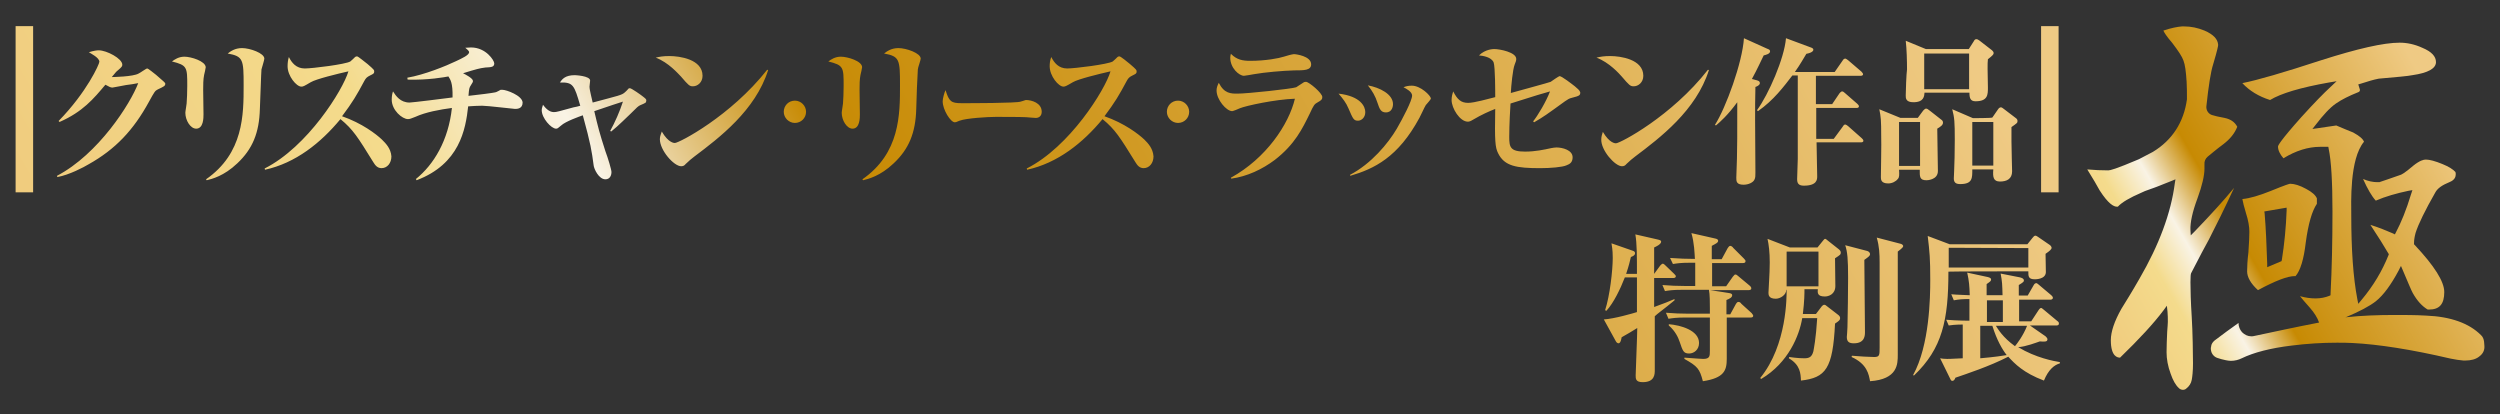 <?xml version="1.0" encoding="utf-8"?>
<!-- Generator: Adobe Illustrator 26.5.0, SVG Export Plug-In . SVG Version: 6.00 Build 0)  -->
<svg version="1.1" id="文字" xmlns="http://www.w3.org/2000/svg" xmlns:xlink="http://www.w3.org/1999/xlink" x="0px" y="0px"
	 width="785px" height="130px" viewBox="0 0 785 130" style="enable-background:new 0 0 785 130;" xml:space="preserve">
<rect x="0" y="0" width="785" height="130" fill="#333333" stroke="none"/>
<style type="text/css">
	.st0{fill:url(#SVGID_1_);}
	.st1{fill:url(#SVGID_00000164513068424788749680000016926340893033972394_);}
</style>
<linearGradient id="SVGID_1_" gradientUnits="userSpaceOnUse" x1="86.006" y1="836.88" x2="589.735" y2="546.053" gradientTransform="matrix(1 0 0 1 0 -636)">
	<stop  offset="5.600000e-03" style="stop-color:#F0CC7E"/>
	<stop  offset="0.185" style="stop-color:#F4DB8C"/>
	<stop  offset="0.278" style="stop-color:#F9F3E5"/>
	<stop  offset="0.392" style="stop-color:#C78A03"/>
	<stop  offset="0.791" style="stop-color:#E3B75E"/>
	<stop  offset="0.949" style="stop-color:#EFCA84"/>
</linearGradient>
<path class="st0" d="M157.8,28.2c-0.2,0-0.4,0-0.6,0c-0.2,0.1-1.4,0.8-1.7,0.8c-0.8,0.2-5.6,0.8-8.4,1.1c0.2-2.3,0.2-2.5,0.8-3.4
	s0.6-1,0.6-1.3c0-0.8-2.3-2-3.1-2.4c0.6-0.2,1.3-0.4,2.6-0.8c3-0.9,3.8-0.9,4.4-1c1.8-0.1,2.8-0.1,2.8-1.3c0-0.9-2.6-5-7.3-5
	c-0.7,0-1.2,0.1-1.8,0.1c1.2,1,1.2,1.2,1.2,1.4c0,0.9-2.2,1.9-4.1,2.8c-3.1,1.5-10,4.3-15.3,5.2L128,25c6.4,0.2,11.8-0.8,12.8-1
	c0.6,1,1.4,1.9,1.3,6.6c-2.2,0.3-12.7,1.6-13.5,1.6c-2.9,0-4.3-2.1-5.2-3.5c-0.2,0.6-0.4,1.4-0.4,2.6c0,3.3,3.3,6.1,5.1,6.1
	c0.6,0,1-0.2,2.3-0.7c3.3-1.5,7.7-2.3,11.5-2.8c-1.1,10.2-5.7,17.8-11.3,22.3l0.2,0.4c13.5-5.1,15.4-15.9,16.2-23.2
	c1.5-0.1,2.9-0.2,4.4-0.2c1.7,0,9.8,1,10.3,1c0.6,0,2.4,0,2.4-2C164,30,159,28.2,157.8,28.2z M76,15.1c-2.2,0-3.6,1-4.5,1.7
	c4.9,0.9,5,1.9,5,10c0,9.2,0,21.3-11.8,29.5l0.2,0.3c1.6-0.4,5.4-1.3,9.6-5.3c4.8-4.5,6.9-9.6,7.1-17.1c0.1-1.6,0.4-11.6,0.5-12.4
	c0.1-0.5,0.9-2.9,0.9-3.4C83,16.7,78.5,15.1,76,15.1z M202,30.4c-0.6-0.5-3.7-2.7-4.2-2.7c-0.2,0-0.4,0-0.6,0.3
	c-0.1,0.1-0.8,0.9-1,1c-1,0.9-1.9,1-10.1,3.2c-0.2-1.1-1-3.9-1-5c0-0.3,0.2-1.6,0.2-1.9c0-1.5-4.7-1.7-4.8-1.7c-3.1,0-4,1.3-4.7,2.3
	c4.2-0.1,4.5,0.8,6.4,7.3c-0.3,0.1-1.8,0.5-2.1,0.5c-4.8,1.3-5.3,1.5-6.2,1.5c-1.6,0-2.8-1.5-3.4-2.3c-0.1,0.5-0.4,1-0.4,1.7
	c0,2.5,3,5.8,4.5,5.8c0.5,0,0.6-0.2,1.6-1c1.4-1.3,5.7-2.8,6.8-3.2c2.5,9.1,2.8,11.2,3.4,15.7c0.1,1.1,1.6,4.4,3.7,4.4
	c1.4,0,1.9-1.2,1.9-2.3c0-0.7-1.1-4.4-1.9-6.5c-1.9-5.9-2.3-7.5-3.5-12.6c5.9-2,6.5-2.2,9-3c-1,3.1-2.5,6.5-4,9.2l0.3,0.2
	c2.4-1.9,5.2-4.8,6-5.5c2.2-2.2,2.5-2.5,3.2-2.8c1.7-0.7,1.8-0.8,1.8-1.3C203.1,31.2,202.6,30.9,202,30.4z M264,17.8
	c-1.8,0-3.1,0.9-3.9,1.5c4.8,1.2,4.8,1.8,4.8,7.7c0,2.1-0.1,4.2-0.2,5.5c0,0.4-0.4,2.4-0.4,2.9c0,2.4,1.6,5,3.4,5
	c2.3,0,2.3-3.4,2.3-4.5s-0.1-6.5-0.1-7.7c0-1.4,0-3.3,0.3-4.7c0.1-0.4,0.5-2.1,0.5-2.4C270.7,19.2,266.2,17.8,264,17.8z M249.6,31.6
	c-2,0-3.5,1.6-3.5,3.5c0,1.9,1.6,3.5,3.5,3.5s3.5-1.5,3.5-3.5C253.1,33.2,251.5,31.6,249.6,31.6z M211.9,44.9c-0.2,0-2,0-4.1-3.6
	c-0.2,0.7-0.6,1.4-0.6,2.4c0,3.5,4.4,8.5,6.7,8.5c0.6,0,1-0.2,1.4-0.7c0.7-0.7,2.2-2,2.8-2.4c7.7-5.8,19.1-14.4,23.1-27.1l-0.3-0.1
	C229.4,36.5,213.2,44.9,211.9,44.9z M213.8,24c2.4,2.8,2.7,3.1,3.8,3.1c1.4,0,3-1.2,3-3.3c0-5.2-7.2-6.2-10.4-6.2
	c-1.9,0-3.1,0.2-4.3,0.5C209.9,19.6,212.9,23.1,213.8,24z M57.9,17.8c-1.8,0-3.1,0.9-3.9,1.5c4.8,1.2,4.8,1.8,4.8,7.7
	c0,2.1-0.1,4.2-0.2,5.5c0,0.4-0.4,2.4-0.4,2.9c0,2.4,1.6,5,3.4,5c2.3,0,2.3-3.4,2.3-4.5s-0.1-6.5-0.1-7.7c0-1.4,0-3.3,0.3-4.7
	c0.1-0.4,0.5-2.1,0.5-2.4C64.5,19.2,60,17.8,57.9,17.8z M49,23.5c-0.7-0.5-2.4-2-2.8-2c-0.3,0-2.2,1.4-2.7,1.6
	c-1.7,1-8.2,1.1-8.4,1.1c1.3-1.6,1.5-1.8,1.9-2.1c1.3-1.1,1.4-1.3,1.4-1.8c0-1.9-4.9-4.5-7.4-4.5c-0.5,0-1.5,0.1-3.1,0.6
	c0.6,0.4,3.3,1.7,3.3,3c0,0.7-3.9,9.5-12.8,18.6l0.3,0.3C26,35.1,29.4,31,33.1,26.6c1.1,0.6,1.6,0.9,2.2,0.9c0.2,0,2.6-0.5,4.3-0.8
	c0.9-0.1,3-0.4,3.8-0.6C41,32.5,30.9,48.4,17.9,55.2l0.1,0.4c3.8-0.7,8.3-3.1,9.8-4c8.4-4.7,14.1-10.7,19-19.7
	c1.7-3.1,1.9-3.4,2.7-3.8c2.1-1,2.4-1.1,2.4-1.9C51.7,25.8,51.4,25.6,49,23.5z M646.4,8.2h-5.5v52.2h5.5V8.2z M282.1,15.1
	c-2.2,0-3.6,1-4.5,1.7c4.9,0.9,5,1.9,5,10c0,9.2,0,21.3-11.8,29.5l0.2,0.3c1.6-0.4,5.4-1.3,9.6-5.3c4.8-4.5,6.9-9.6,7.1-17.1
	c0-1.6,0.4-11.6,0.5-12.4c0-0.5,0.9-2.9,0.9-3.4C289.1,16.7,284.6,15.1,282.1,15.1z M619.5,37.1l-6.5-2.8c0.7,2.7,0.8,3.9,0.8,9.6
	c0,3.2-0.1,8.2-0.2,9.8c0,0.3-0.1,1.9-0.1,2.3c0,1.2,0.5,1.8,2,1.8c3.9,0,3.8-1.9,3.8-4.6h6.6c-0.2,2.4,0,3.8,2.1,3.8
	s3.8-0.8,3.8-3.2c0,0-0.2-7.8-0.2-9.3c0-2.1,0-3.5,0-4.6c1.7-1.2,1.9-1.3,1.9-1.9c0-0.4-0.2-0.7-0.5-0.9l-3.8-2.9
	c-0.3-0.2-0.6-0.5-0.9-0.5c-0.4,0-0.7,0.3-0.9,0.6l-1.8,2.6C625.5,37.1,619.5,37.1,619.5,37.1z M625.9,52h-6.6V38.3h6.6V52z
	 M598.4,30c0,0.8,0,2.1,2.4,2.1c3.4,0,3.4-2,3.5-3h14.1c0,1.7,0.3,2.7,1.9,2.7c3.9,0,3.9-2.1,3.9-4.3c0-0.9-0.1-5-0.1-5.9
	c0-1.4,0-2.2,0.1-3c1.4-1.1,1.8-1.5,1.8-1.9s-0.2-0.6-0.5-0.9l-4-3.1c-0.3-0.2-0.6-0.4-0.9-0.4c-0.4,0-0.6,0.2-0.8,0.6l-1.6,2.5
	h-13.5l-6.3-2.6c0.3,2.6,0.4,6.3,0.4,9C598.6,23.1,598.4,28.7,598.4,30z M604.2,16.8h14.1V28h-14.1V16.8z M4.9,60.4h5.5V8.2H4.9
	V60.4z M390.6,23.8c0.4,0,2.5-0.4,3.1-0.5c3.4-0.6,9.1-1.1,12.7-1.2c3.1,0,5.3,0,5.3-1.9c0-2.6-4.8-3.2-5.4-3.2
	c-0.5,0-2.6,0.6-3.2,0.8c-1.5,0.5-5.7,1.3-10.5,1.3c-2.4,0-4.2-0.3-6.1-2.2c-0.1,0.5-0.2,0.8-0.2,1.2
	C386.3,21.4,389.1,23.8,390.6,23.8z M435.2,35.3c1.6,0,2.2-1.4,2.2-2.6c0-3.1-4.1-5.2-7.9-5.9c1.4,1.7,2.4,3.5,3,5.4
	C433.2,34.3,433.6,35.3,435.2,35.3z M590.6,55.6c0,0.7,0,2,2.3,2c1.2,0,2.4-0.6,3-1.4c0.5-0.5,0.5-1.2,0.4-2.9h6.5
	c0,2.1-0.1,3.3,2.1,3.3c0,0,3.6,0,3.6-2.9c0-1.9-0.2-11.2-0.2-13.3c1.2-0.7,1.8-1.2,1.8-1.9c0-0.4-0.2-0.7-0.5-0.9l-3.7-2.9
	c-0.5-0.4-0.8-0.6-1.1-0.6s-0.5,0.2-0.9,0.6l-1.7,2.3h-5.5l-6.6-2.7c0.5,2.4,0.6,3.4,0.6,8.6C590.8,44.9,590.6,53.6,590.6,55.6z
	 M596.3,38.3h6.6v13.8h-6.6V38.3z M119.9,43.8c-1.8-1.7-6.2-5.1-12.5-7.3c3.3-4.4,4.6-6.6,7-11.1c0.5-0.9,0.8-1.2,1.8-1.7
	s1.3-0.6,1.3-1.2c0-0.5,0-0.6-2.1-2.4c-0.7-0.5-2.9-2.4-3.3-2.4c-0.3,0-0.4,0.1-0.6,0.2c-0.2,0.2-1.2,1.2-1.5,1.4
	c-1.5,0.9-11.9,2.2-14.3,2.2c-2.7,0-4.1-1.8-5-3.6c-0.3,1-0.4,2-0.4,2.9c0,3.1,2.8,6.4,4.3,6.4c0.6,0,0.8-0.1,3-1.4
	c1.7-1,8.3-2.6,11.8-3.4c-1.7,5.8-12.8,23.7-26.3,30.5l0.1,0.4c9.6-2.1,17.5-8.4,23.7-15.9c4,3.3,5.4,5.6,10.3,13.5
	c0.6,1,1.3,1.9,2.6,1.9c1.8,0,3.1-1.6,3.1-3.7C122.7,46.6,121.2,45.1,119.9,43.8z M562.8,23.7h1.7c0,3.8,0,23.3,0,26.2
	c0,1-0.2,5.4-0.2,6.3c0,1.2,0.3,2.1,2.1,2.1c4.1,0,4.2-1.9,4.2-2.9s-0.2-9.2-0.2-10.7h13.9c0.2,0,0.8,0,0.8-0.5
	c0-0.3-0.2-0.5-0.5-0.8l-4.3-3.8c-0.2-0.2-0.7-0.5-0.9-0.5c-0.3,0-0.5,0.2-0.8,0.7l-2.8,3.8h-5.5c0-3.3,0-3.9,0-9.7h12.6
	c0.2,0,0.8,0,0.8-0.5c0-0.3-0.2-0.5-0.5-0.8l-3.9-3.4c-0.3-0.3-0.6-0.5-0.9-0.5c-0.3,0-0.7,0.5-0.8,0.6l-2.3,3.4h-5.1v-8.9h14
	c0.2,0,0.8,0,0.8-0.5c0-0.3-0.3-0.5-0.5-0.8l-4.2-3.6c-0.2-0.1-0.6-0.5-0.9-0.5c-0.4,0-0.7,0.4-0.8,0.6l-2.5,3.6h-12.5
	c1.7-2.4,2.8-4.4,3.6-5.7c2.1-0.4,2.2-1.1,2.2-1.3c0-0.4-0.5-0.6-0.8-0.7l-7.8-2.9c-0.5,6.3-5.5,17.7-9.1,22.6l0.3,0.3
	C556.9,31.5,560.1,27.2,562.8,23.7z M533.5,107.7c0-4-5.8-5.6-9.5-5.9v0.4c2.1,1.8,3,3.9,3.4,5.1c1,2.9,1.2,3.7,3,3.7
	C531.9,111,533.5,109.8,533.5,107.7z M552.6,26.1c0-0.5-0.3-0.7-1-0.9l-1.5-0.4c1.8-3.3,2.8-5.6,3.7-7.4c0.8-0.2,2-0.5,2-1.3
	c0-0.4-0.3-0.6-0.9-0.8l-7.3-3.3c-0.5,7.7-5.7,21.9-9.1,27.2l0.3,0.2c1.3-1.1,3.7-3.2,6.7-7.3c0,11.4,0,13.4-0.1,17.7
	c0,0.9-0.2,5.1-0.2,6c0,1.1,0,2.2,2.3,2.2c1.5,0,3-0.7,3.4-1.6c0.3-0.6,0.3-1.2,0.3-2.3c0-0.2-0.1-13.9-0.1-16.5
	c0-3.4,0-6.8,0.1-10.3C551.8,27.1,552.6,26.7,552.6,26.1z M546.8,95.4c-0.2-0.3-0.5-0.6-0.9-0.6s-0.6,0.3-0.8,0.6l-1.8,3.3h-1.2
	v-4.5c1-0.4,1.8-0.8,1.8-1.5c0-0.5-0.5-0.6-1.1-0.7l-5.8-0.9h12.1c0.3,0,0.8-0.1,0.8-0.5c0-0.2,0-0.5-0.5-0.9l-3.6-3
	c-0.3-0.3-0.6-0.5-0.9-0.5c-0.2,0-0.3,0.1-0.8,0.7l-2.1,3h-4.4v-7.3h9.7c0.4,0,0.8-0.1,0.8-0.6c0-0.2-0.1-0.4-0.5-0.8l-3.4-3.4
	c0-0.1-0.5-0.6-0.9-0.6c-0.3,0-0.6,0.4-0.8,0.7l-1.9,3.5h-3.1v-4.2c1.3-0.7,2-1,2-1.6c0-0.4-0.4-0.6-0.9-0.7l-7.5-1.7
	c0.9,3,1,6.4,1.1,8.1c-2.4,0-5.2-0.1-7.8-0.3l0.9,1.9c1.3-0.2,2.4-0.4,5.4-0.4h1.6v7.3h-3.2c-2.4,0-4.8-0.1-7.1-0.3l0.8,1.9
	c1.3-0.2,2.4-0.4,5.4-0.4h8.4c0.3,1.3,0.3,4.2,0.3,5.7v1.8h-6.7c-2.4,0-4.8-0.1-7.1-0.3l0.8,1.9c1.3-0.2,2.4-0.4,5.4-0.4h7.6v10.4
	c0,1.7,0,2.6-2.1,2.6c-0.2,0-2-0.1-5.9-0.4v0.4c4.1,2.3,4.8,3.1,5.8,7c6.7-1,7.5-3.4,7.5-7c0-1.9,0-11,0-13h7.5
	c0.4,0,0.8-0.1,0.8-0.5c0-0.2,0-0.3-0.5-0.9L546.8,95.4z M578,79.3c0-0.4-0.2-0.7-0.7-1.1l-3.3-2.6c-0.5-0.4-0.7-0.6-0.9-0.6
	s-0.4,0.2-0.7,0.6l-1.7,2.1H562l-7-2.7c0.4,1.8,0.7,4.2,0.7,7.4c0,1.4-0.1,4.4-0.2,5.7c0,0.6-0.2,3.2-0.2,3.8c0,0.6,0,1.9,2.3,1.9
	c1.4,0,3.3-1.2,3.3-2.8h0.1c0,1.9,0.2,17.3-8.3,27.7l0.3,0.3c8.6-5.1,12-13.7,12.9-19.1h4.7c-0.4,6.6-1.1,9.8-1.2,10.4
	c-0.5,1.9-1.4,2.2-2.9,2.2c-0.3,0-2,0-4.7-0.4l-0.1,0.4c3.6,2.1,3.7,4.8,3.8,7c7.8-0.9,10-3.7,10.7-17.9c1.2-0.8,1.6-1.1,1.6-1.7
	c0-0.5-0.3-0.8-0.7-1.1l-3.5-2.7c-0.2-0.2-0.5-0.4-0.8-0.4c-0.2,0-0.5,0.2-0.7,0.4l-1.9,2.5h-4.1c0.5-4.3,0.5-6.3,0.5-7.8h4.2
	c-0.1,1.1-0.2,2.3,2.2,2.3c1.2,0,3.3-0.7,3.3-3.3c0-1.2-0.1-7.3-0.1-8.7C577.9,80,578,79.9,578,79.3z M571,89.9h-10V79h10V89.9z
	 M585.6,104.2c0-6.3-0.2-16.3-0.2-22.6c1.4-1,1.8-1.3,1.8-1.8s-0.5-0.9-0.9-1l-6.9-1.8c0.7,2.1,0.9,4.4,0.9,10.2
	c0,3.3-0.1,12.2-0.2,15.5c0,0.9-0.2,2.9-0.2,3.1c0,1.5,0.7,2,2.2,2C585.6,107.8,585.6,105.3,585.6,104.2z M327.1,35.1
	c0-2.8-3.2-3.7-5-3.7c-0.1,0-1.4,0.5-1.6,0.5c-1.2,0.5-16.3,0.5-18.6,0.5c-3.2,0-3.9-0.5-5-4.1c-0.4,0.8-0.9,2.7-0.9,3.5
	c0,2.7,2.5,6.6,3.8,6.6c0.2,0,0.4,0,1.5-0.5c2.1-0.8,8.9-1.2,11.3-1.2c2.1,0,7.8,0,9.6,0.1c1.6,0.1,2,0.2,2.6,0.2
	C326.1,37.2,327.1,36.5,327.1,35.1z M640.5,107.2c1.5,0.1,2.4,0.2,2.4-0.7c0-0.3-0.4-0.7-0.6-0.9l-4.9-3.4h8.3
	c0.4,0,0.8-0.1,0.8-0.6c0-0.4-0.2-0.6-0.5-0.8l-4.2-3.5c-0.5-0.4-0.7-0.6-0.9-0.6c-0.3,0-0.7,0.5-0.8,0.7l-2.3,3.5H634v-6.8h9.8
	c0.3,0,0.8-0.1,0.8-0.6c0-0.3-0.2-0.5-0.5-0.8l-3.8-3.2c-0.2-0.2-0.7-0.6-0.9-0.6c-0.4,0-0.7,0.4-0.8,0.6l-1.9,3.3h-2.8v-3.3
	c1.5-0.9,1.6-1.1,1.6-1.4c0-0.6-0.5-0.8-1.2-1l-6.1-1.2c0.5,2.6,0.5,3.4,0.6,6.8h-5c0-0.5,0-2.9,0-3.5c1.3-0.9,1.4-1,1.4-1.5
	c0-0.2-0.2-0.5-1-0.7l-6.5-1.4c0.6,2.7,0.7,4.1,0.8,7.1c-1.4-0.1-3.7-0.1-5.8-0.3l0.8,1.9c1.6-0.3,2.7-0.4,4.9-0.4v6.8
	c0,0-3.9,0-7.3-0.3l0.8,1.8c2-0.3,3.9-0.3,4.4-0.3v10.6c-4,0.2-4.3,0.2-4.9,0.2c-1.2,0-1.5-0.1-2.2-0.2l3,6.1c0.2,0.4,0.4,1,0.8,1
	c0.5,0,0.8-0.4,1-1c3.2-1.1,10.8-3.6,16.6-6.6c2,2.2,4.8,5.1,11.2,7.5c1.4-3.4,3.2-4.9,5-5.4v-0.4c-1.8-0.3-7.5-1.3-13.1-4.7
	C636,108.9,639.6,107.5,640.5,107.2z M623.9,94.3h5v6.8h-5V94.3z M621.8,112.5v-10.2h3.8c1.4,4.5,3.1,7.4,4.5,9.2
	C628.9,111.7,626.4,112.1,621.8,112.5z M626.7,102.3h9.8c-1.2,3.1-3.2,5.7-3.8,6.4C628.8,105.9,627.3,103.2,626.7,102.3z
	 M596.6,76.5l-7.3-1.9c0.8,2.8,0.9,5.1,0.9,7.8v26.7c0,2.4,0,3-1.7,3c-1.6,0-4.7-0.2-7-0.4l-0.1,0.4c4.9,2.2,5.4,5.5,5.8,7.6
	c8.7-0.6,8.7-5.4,8.7-8.3c0-4.7,0-27.3,0-32.4c1.7-1.3,1.7-1.5,1.7-1.8C597.5,76.9,597.2,76.6,596.6,76.5z M636.9,85.2
	c0,1.4-0.1,2.5,2,2.5c0.3,0,3.4,0,3.5-2.2c0-0.7-0.1-4.9-0.1-5.8c1.3-0.9,1.9-1.4,1.9-1.9c0-0.3-0.3-0.7-0.6-0.9l-3.5-2.4
	c-0.3-0.2-0.7-0.5-1-0.5s-0.6,0.3-0.9,0.7l-1.6,2h-24.4l-6.9-2.6c0.6,5.1,0.8,7,0.8,13.8c0,5.4-0.2,20.5-5.4,29.9l0.3,0.1
	c8.9-8.5,10.8-17.4,10.8-32.6C612,85.2,636.9,85.2,636.9,85.2z M636.9,77.9V84h-25c0-1.3,0-5.2,0-6.2L636.9,77.9L636.9,77.9z
	 M410.1,25.7c-0.2,0-0.5,0-0.8,0.2c-0.4,0.2-1.9,1.3-2.3,1.5c-1.4,0.5-15.4,2-18.4,2c-2.1,0-4.2,0-5.9-3.4c-0.4,0.8-0.7,1.5-0.7,2.4
	c0,2.9,3.1,6.5,4.9,6.5c0.3,0,2-0.7,2.4-0.9c1.9-0.8,11.1-2.8,17.3-3c-1.9,8-9,18.7-20.1,24.8l0.1,0.3c5-0.7,9.7-2.9,13.7-5.9
	c6.3-4.9,8.6-9.7,11-14.6c1.2-2.6,1.4-2.9,2.5-3.5c1.1-0.6,1.4-0.9,1.4-1.6C415.3,29.3,411,25.7,410.1,25.7z M369.9,31.6
	c-2,0-3.5,1.6-3.5,3.5c0,1.9,1.6,3.5,3.5,3.5s3.5-1.5,3.5-3.5C373.4,33.2,371.8,31.6,369.9,31.6z M426.4,37.9c1,0,2.3-0.9,2.3-2.7
	c0-1.7-1.4-5-8.4-5.8c1.3,1.5,2.4,2.9,3.1,4.6C424.8,37.2,425,37.9,426.4,37.9z M359.3,43.8c-1.8-1.7-6.2-5.1-12.5-7.3
	c3.3-4.4,4.6-6.6,7-11.1c0.5-0.9,0.8-1.2,1.8-1.7s1.3-0.6,1.3-1.2c0-0.5,0-0.6-2.1-2.4c-0.6-0.5-2.9-2.4-3.3-2.4
	c-0.3,0-0.5,0.1-0.6,0.2c-0.2,0.2-1.2,1.2-1.5,1.4c-1.5,0.9-11.9,2.2-14.3,2.2c-2.7,0-4.1-1.8-5-3.6c-0.4,1-0.5,2-0.5,2.9
	c0,3.1,2.8,6.4,4.3,6.4c0.5,0,0.8-0.1,3-1.4c1.7-1,8.3-2.6,11.8-3.4c-1.7,5.8-12.8,23.7-26.3,30.5l0.1,0.4
	c9.6-2.1,17.5-8.4,23.7-15.9c4,3.3,5.4,5.6,10.3,13.5c0.6,1,1.3,1.9,2.6,1.9c1.8,0,3.1-1.6,3.1-3.7C362,46.6,360.6,45.1,359.3,43.8z
	 M494.5,27.1c-0.9-0.7-4.1-3.2-4.8-3.2c-0.2,0-2.4,1.5-2.8,1.8c-0.4,0.2-11.1,3.1-12.5,3.5c0.1-2.2,0.6-7.4,1.2-8.9
	c0.4-1,0.5-1.3,0.5-1.8c0-2.1-5.2-3.1-6.9-3.1c-0.2,0-2.8,0-4.8,2c1.2,0.1,3.9,0.5,4.6,2.2c0.5,1.4,0.5,9.3,0.5,10.9
	c-2,0.5-6.6,1.8-8.5,1.8c-2.3,0-3.4-1.1-4.7-3.6c-0.2,0.6-0.5,1.6-0.5,2.7c0,2.6,2.6,6.8,5.1,6.8c0.4,0,0.8-0.1,1.6-0.6
	c2.7-1.6,5.2-2.7,7-3.4c-0.2,10.2,0,12.1,0.9,13.9c2,4.1,5.8,4.7,13.2,4.7c3.2,0,7-0.3,8.3-0.9c1.1-0.4,1.9-1,1.9-2.5
	c0-2.3-3.2-3.1-5.1-3.1c-0.5,0-0.9,0.1-1.6,0.2c-2.3,0.5-5,1.1-8.2,1.1c-4.7,0-5-1.4-5-4.6c0-3.8,0.3-9.1,0.4-10.5
	c8.2-2.6,10.2-3.2,12.4-3.8c-1.2,3.2-3.9,7.7-5.3,9.4l0.3,0.3c3.1-1.8,3.9-2.4,9.7-6.6c0.9-0.6,1.3-0.9,2.2-1.1
	c2.4-0.6,2.6-0.8,2.6-1.7C496,28.3,495.3,27.8,494.5,27.1z M509.2,24c2.4,2.8,2.7,3.1,3.8,3.1c1.4,0,3-1.2,3-3.3
	c0-5.2-7.2-6.2-10.4-6.2c-1.9,0-3.1,0.2-4.3,0.5C505.3,19.6,508.4,23.1,509.2,24z M443.3,26.9c-1.1,0-1.9,0.2-2.6,0.5
	c0.8,0.4,2.7,1.4,2.7,2.6c0,1.6-2.9,7.1-4.8,10.4c-2.7,4.6-8,11-14.7,14.5l0.1,0.3c7.5-2.2,15-5.8,21.7-18.2c0.3-0.5,1.6-3.4,2-4
	c0.2-0.3,1.6-1.7,1.6-2.1C449.2,30,446.1,26.9,443.3,26.9z M509.3,52.2c0.6,0,1-0.2,1.4-0.7c0.7-0.7,2.2-2,2.8-2.4
	c7.7-5.8,19.1-14.4,23.1-27.1l-0.3-0.1C524.9,36.5,508.7,45,507.4,45c-0.2,0-2,0-4.1-3.6c-0.2,0.7-0.5,1.4-0.5,2.4
	C502.7,47.2,507.1,52.2,509.3,52.2z M525.8,94.3v-0.4c-1.8,0.8-3.4,1.4-6.4,2.5v-9.1h6c0.3,0,0.8-0.1,0.8-0.5c0-0.3-0.1-0.4-0.5-0.8
	l-2.7-2.6c-0.3-0.3-0.6-0.6-0.9-0.6c-0.2,0-0.4,0.2-0.8,0.6l-1.9,2.6v-8.3c0.5-0.2,2.2-1,2.2-1.8c0-0.4-0.3-0.5-1.1-0.7l-7-1.6
	c0.5,2.9,0.5,6.8,0.5,12.4h-3.4c0.9-2.6,1.2-4.1,1.5-5.3c0.8-0.3,1.3-0.6,1.3-1.2c0-0.4-0.2-0.6-0.8-0.8l-6.6-2.3
	c0.1,0.8,0.4,1.8,0.4,4.6c0,3.8-0.9,11.9-2.4,16.4l0.4,0.2c2.3-2.5,4.4-6.9,5.8-10.5h3.8V98c-1.3,0.4-7.1,2.1-10.4,2.3l3.8,6.9
	c0.2,0.4,0.6,0.6,0.8,0.6c0.7,0,0.9-1.4,1-1.9c1.8-1,3.3-1.9,4.9-2.9c0,2.4-0.5,13.6-0.5,14.9c0,1,0,2.1,2.2,2.1
	c3.8,0,3.8-2.5,3.8-3.8c0-2.4,0-14.2,0-16.9C520.4,98.5,522.3,97.2,525.8,94.3z"/>
<linearGradient id="SVGID_00000141446619263784651680000016544925400254207880_" gradientUnits="userSpaceOnUse" x1="658.187" y1="737.624" x2="774.332" y2="670.568" gradientTransform="matrix(1 0 0 1 0 -636)">
	<stop  offset="5.600000e-03" style="stop-color:#F0CC7E"/>
	<stop  offset="0.185" style="stop-color:#F4DB8C"/>
	<stop  offset="0.278" style="stop-color:#F9F3E5"/>
	<stop  offset="0.392" style="stop-color:#C78A03"/>
	<stop  offset="0.791" style="stop-color:#E3B75E"/>
	<stop  offset="0.949" style="stop-color:#EFCA84"/>
</linearGradient>
<path style="fill:url(#SVGID_00000141446619263784651680000016544925400254207880_);" d="M693.6,75.2c2.1-4.1,4.8-9.5,7.9-16.2
	c-3.2,3.9-7.3,8.4-12.4,13.7l-1.2,1.2l-0.1-1.7c-0.1-2.3,0.6-5.6,2.2-9.9c1.5-4.1,2.2-7.2,2.2-9.3c0-0.5,0-1,0-1.4
	c-0.1-0.9,0.3-1.8,1-2.4c1-0.8,2.6-2.2,4.9-3.9c2.1-1.6,3.6-3.4,4.4-5.5c-0.8-1.5-2.1-2.4-4.1-2.8c-1.7-0.3-3-0.6-3.9-0.9
	c-1.1-0.4-1.8-1.5-1.7-2.7c0.7-6.6,1.4-10.9,2.1-13.1c1.4-4.7,1.6-5.9,1.6-6.2c-0.1-1.8-1.5-3.3-4.3-4.5c-2.2-0.9-4.3-1.3-6.3-1.3
	c-0.3,0-0.5,0-0.8,0c-1.4,0.1-3.4,0.5-5.8,1.3c0.2,0.5,0.9,1.7,2.8,3.9c1.9,2.5,3.1,4.3,3.5,5.5c0.5,1.3,0.8,3.4,1,6.7
	c0.1,1.6,0.1,3.4,0.1,5.3v0.2c-1,7.2-4.6,12.8-10.7,16.5c-1.5,0.8-3,1.6-4.4,2.3c-7.3,3.1-9,3.5-9.6,3.5c-2.2,0-4.4-0.1-6.6-0.3
	c1.8,2.9,3.1,5.1,3.9,6.6c2.7,4.2,4.4,5.1,5.4,5.1c0.1,0,0.3,0,0.3,0c1.3-1.4,3.7-2.8,7.4-4.4c0.3-0.1,0.6-0.3,1.1-0.5
	c2.1-0.7,5-1.8,8.4-3.2l1.2-0.5l-0.2,1.2c-1.2,9.4-5,19.5-11.1,30c-2.4,4.2-4.4,7.4-5.7,9.5c-2.2,3.9-3.3,7.2-3.3,9.8
	c0,5.2,2.1,5.5,2.9,5.5c6-5.8,10.6-10.8,13.6-14.8l1.1-1.5l0.2,1.9c0.1,1.1,0.1,2.2,0.1,3.2c0,0.6-0.1,1.6-0.2,3
	c-0.1,1.3-0.2,5.8-0.2,6.5c0,2.1,0.4,4.4,1.3,6.8c0.7,2,1.5,3.5,2.6,4.5c0.6,0.6,1.7,0.7,2.3,0.1c0.9-0.7,1.5-1.6,1.7-2.7
	c0.2-1,0.4-2.8,0.4-5.2c0-2.6-0.1-9.9-0.4-14.6c-0.3-4.8-0.4-8.5-0.4-10.9c0-2,0.1-2.5,0.2-2.8C690.6,80.7,692.5,77.2,693.6,75.2z
	 M705.6,85.2c0,1.8,1.1,3.8,3.4,5.9c5.6-3,9.3-4.4,11.5-4.4h0.3c1.5-1.7,2.6-5.3,3.2-10.5c0.8-6,2-10,3.5-12.2v-1.7
	c-0.4-1-1.5-2-3.4-3c-2-1.1-3.7-1.6-5-1.6c-0.2,0-1.3,0.3-6.2,2.3c-3.5,1.4-6.5,2.3-8.8,2.5c0.2,1,0.5,2.4,1.1,4.3
	c0.8,2.5,1.1,4.4,1.1,6c0,1.4-0.1,3.5-0.3,6.4C705.7,81.7,705.6,83.8,705.6,85.2z M718,65.2v0.9c-0.2,5.3-0.7,10.5-1.5,15.5
	l-0.1,0.4l-4.5,1.9v-1.1c-0.2-5.7-0.4-11-0.8-15.7l-0.1-0.7L718,65.2z M780.1,108.6l-0.1-1.3c-0.1-0.8-0.4-1.6-1-2.1
	c-3.7-3.7-9.5-5.8-17.2-6.1c-3.4-0.2-6.7-0.2-9.8-0.2c-5.4,0-10.6,0.2-15.2,0.7l-0.4,0.1c4.5-1.9,7.7-3.6,9.6-5.1
	c2.4-1.9,4.8-5.2,7.2-9.7l0.7-1.4l0.6,1.4c1.7,4,2.7,6.4,3.1,7.1c1.4,2.5,3,4.2,4.7,5.2h0.4c3.3,0,4.8-1.7,4.8-5.5
	c0-3.3-3.1-8.2-9.3-14.8l-0.2-0.2v-0.3c0-1.1,0.2-2.2,0.5-3.3c0.9-2.8,3-7.1,6.2-12.7c0.7-1.3,2.2-2.3,4.4-3.2c1.8-0.7,2-1.8,2-2.5
	c0-0.2,0-0.4-0.1-0.7c-0.7-0.8-2.1-1.7-4.1-2.5c-2.2-0.9-4-1.4-5.2-1.4c-0.7,0-1.9,0.3-3.9,1.9c-2.8,2.4-3.8,2.9-4.3,3
	c-3.1,1.1-5.2,1.8-6.4,2.2H747h-0.5c-1.4,0-2.9-0.3-4.5-1c1.4,3.1,2.7,5.4,4,6.8c3-1.3,6.5-2.3,10.3-3.1l1.2-0.2l-0.4,1.2
	c-1.5,5-3.2,9.1-4.8,12.1l-0.3,0.6l-0.6-0.3c-2.1-0.9-4.5-1.9-7.1-2.7c2.5,3.8,4.4,6.8,5.6,8.9l0.2,0.3l-0.1,0.3
	c-2,5-4.8,9.7-8.5,14.1l-1,1.2l-0.3-1.5c-1.3-6.8-1.9-15.6-1.9-26.2c0-3.9-0.6-17.7,4-23.2c-0.4-1-1.6-1.9-3.4-2.9
	c-1.7-0.7-3.5-1.4-5.3-2.2l-7.5,1.1l1.1-1.4c2.3-3,4.4-5.3,6.3-6.6c1.7-1.2,4.1-2.4,7.1-3.6c0.3-0.1,0.5-0.5,0.4-0.8l-0.5-1.6
	l0.7-0.2c2.2-0.7,4.1-1.3,5.7-1.6c5.6-0.5,9.2-0.8,10.6-1.1c4.9-0.7,7.4-2.1,7.4-4.1c0-1.8-1.4-3.3-4.3-4.5
	c-2.4-1.1-4.8-1.6-7.1-1.6c-5.1,0-13.3,1.9-24.6,5.5c-11.9,3.9-20.2,6.3-24.8,7.2c2.2,2.4,5.2,4.2,8.7,5.3c3.5-2.1,9.5-3.9,18.5-5.5
	l2.4-0.4l-1.8,1.7c-2.3,2.1-5.4,5.3-9.3,9.6c-6.6,7.4-7.3,8.9-7.3,9.2c0,1.2,0.6,2.4,1.7,3.7c3.9-2.4,7.8-3.6,11.5-3.6h2.6l0.1,0.6
	c0.8,3.7,1.2,10.3,1.2,19.8c0,9.3-0.2,18-0.6,25.7v0.5l-0.4,0.2c-1.3,0.5-2.7,0.8-4.3,0.8c-1.5,0-3.1-0.2-4.9-0.7
	c0.6,0.8,1.6,1.9,3,3.5c1.5,1.7,2.5,3.3,3,4.8h-0.1c-7.3,1.4-14.1,2.9-20.3,4.2c-0.3,0.1-0.6,0.1-0.9,0.1l0,0
	c-1.1,0-2.1-0.5-2.9-1.3c-0.7-0.8-1.1-1.8-1.1-2.9c-2.1,1.5-5.3,3.8-7.5,5.5c-0.6,0.5-1,1.1-1.1,1.8c0,0.2,0,0.3-0.1,0.5
	c0,0.3,0,0.7,0.1,1c0.2,1,1,1.9,2,2.2c0.8,0.3,1.7,0.5,2.6,0.7c0.5,0.1,1.1,0.2,1.6,0.2c1.2,0,2.4-0.3,3.4-0.8c3.7-1.8,9-3.2,15.7-4
	c4.8-0.6,9.5-0.9,14.2-0.9c1.6,0,3.3,0,4.9,0.1c8,0.4,18.4,2,30.8,4.9c1.5,0.3,2.8,0.5,4,0.6c0.2,0,0.4,0,0.6,0
	c1.8,0,3.3-0.4,4.3-1.2C779.7,111.1,780.2,109.9,780.1,108.6z"/>
</svg>
